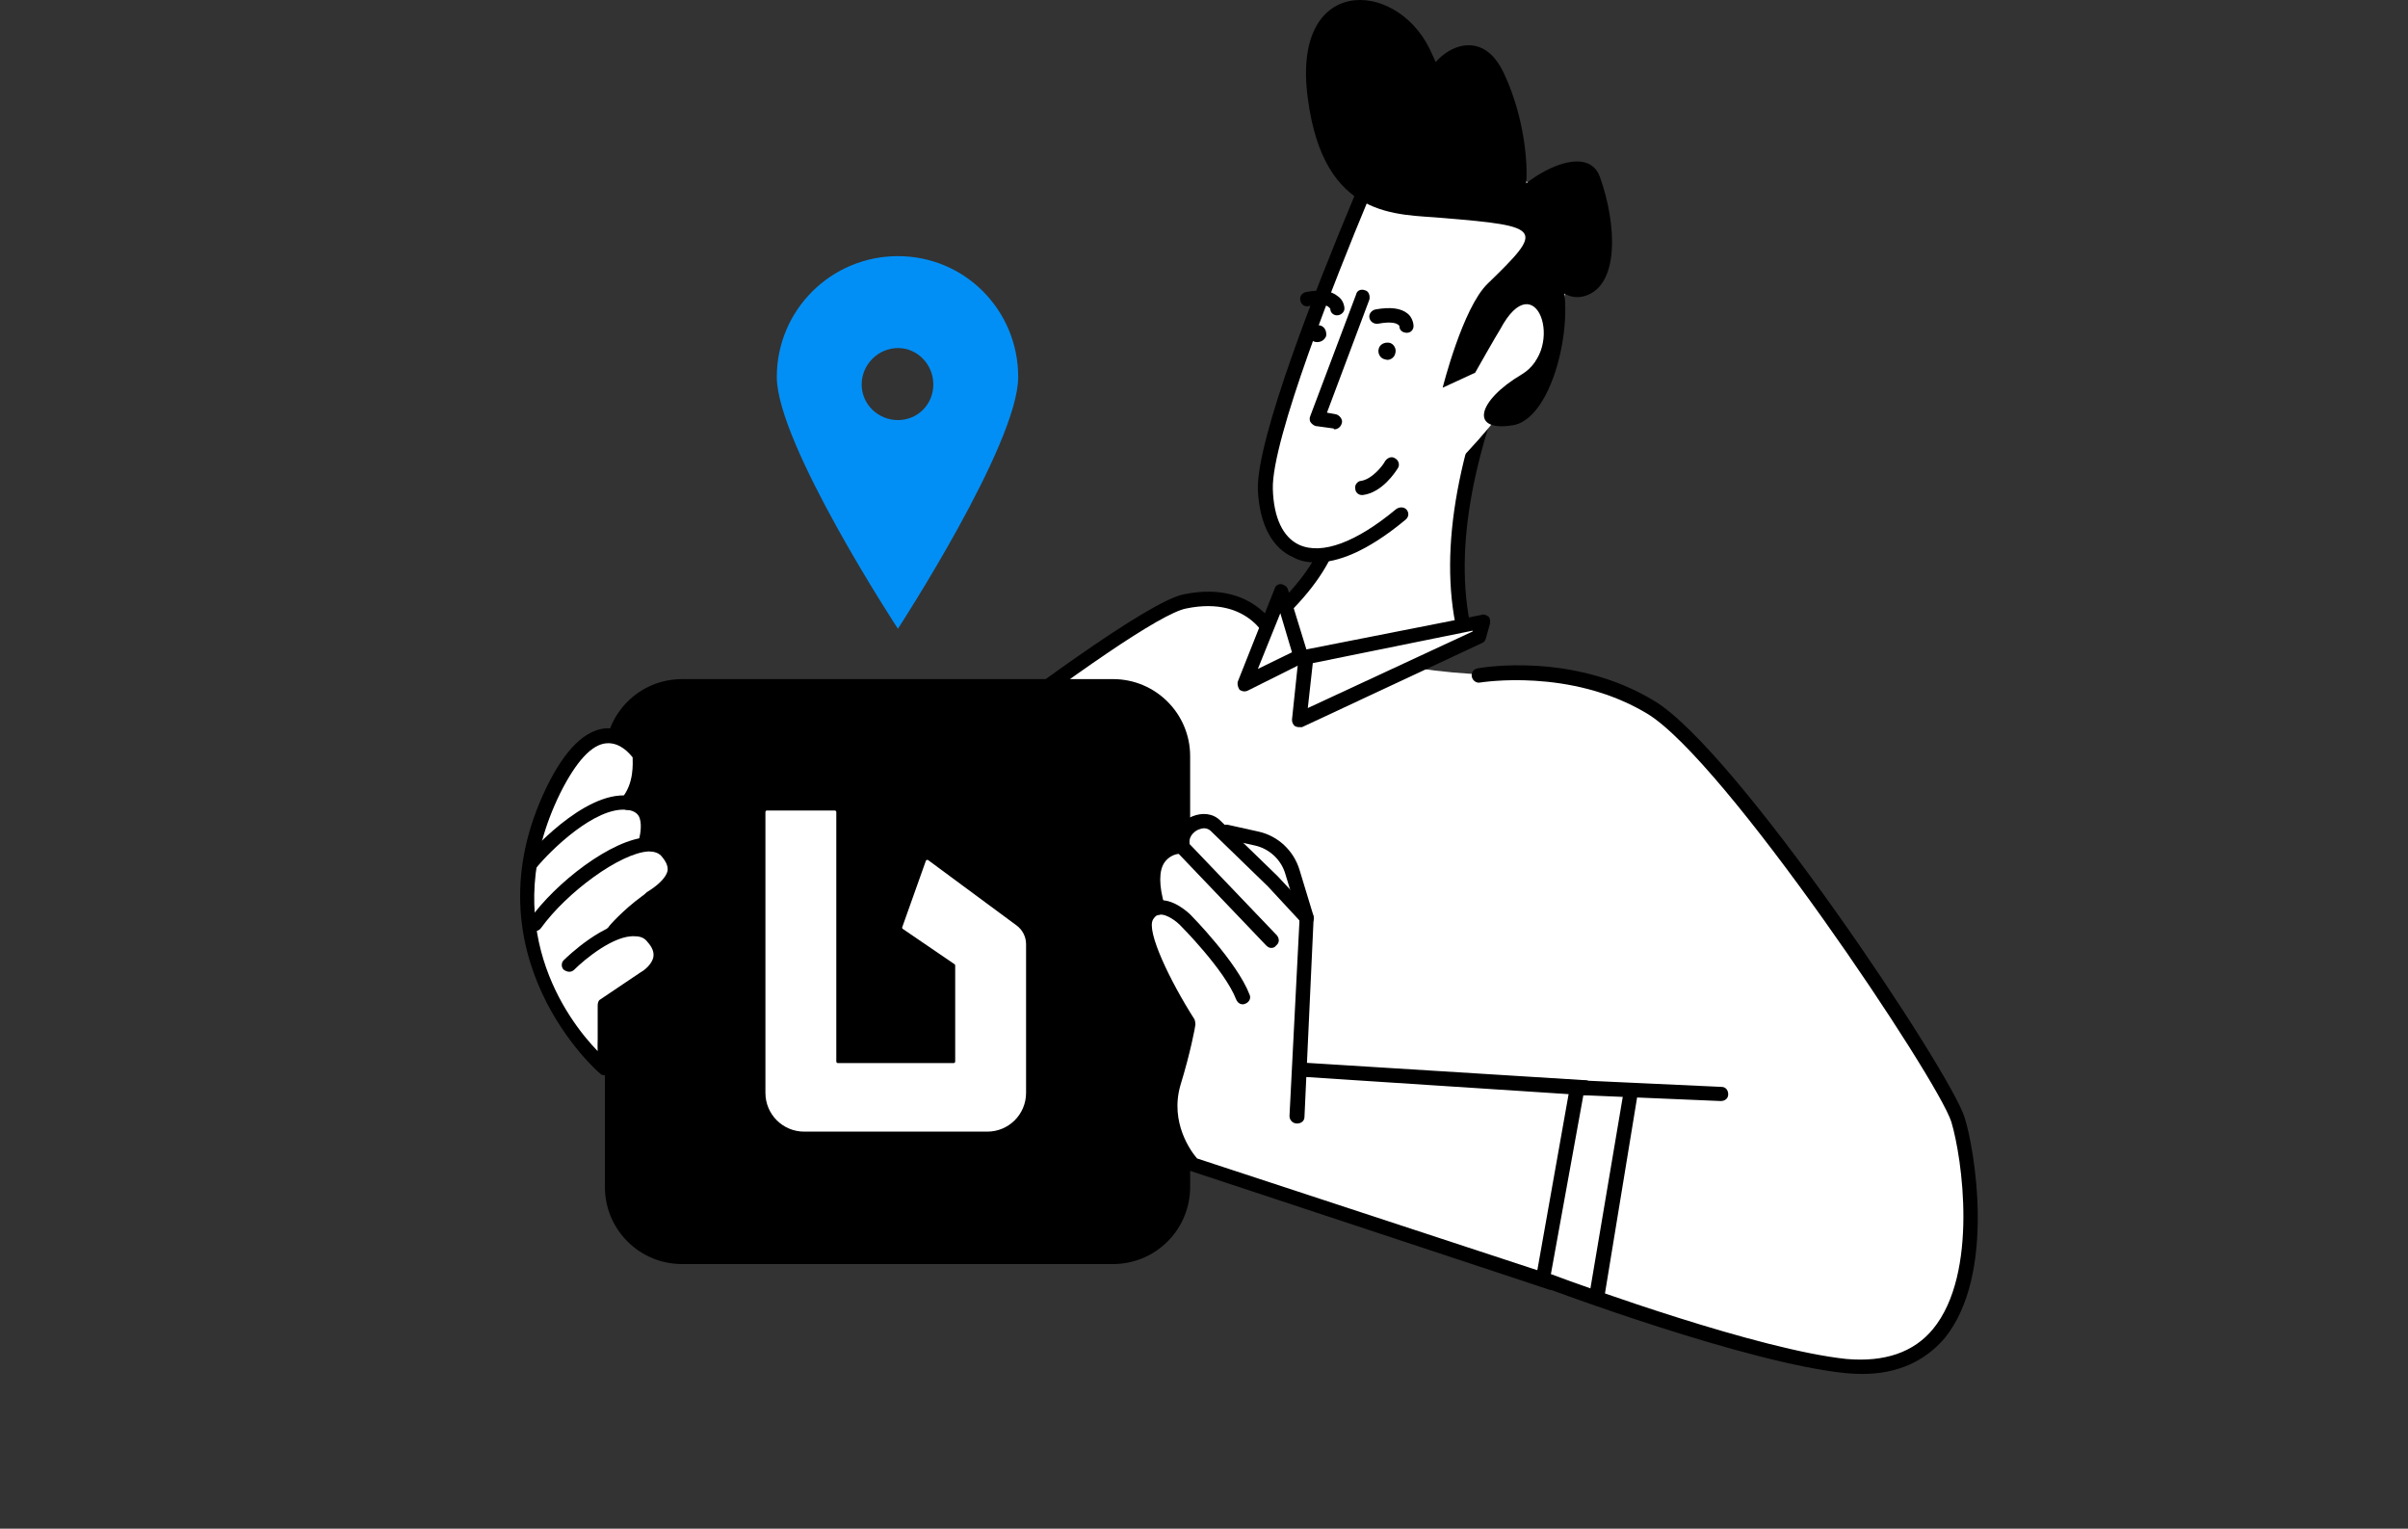 <?xml version="1.0" encoding="utf-8"?>
<svg xmlns="http://www.w3.org/2000/svg" fill="none" height="100%" overflow="visible" preserveAspectRatio="none" style="display: block;" viewBox="0 0 375 238" width="100%">
<rect x="0" y="0" width="375" height="238" fill="#333333" stroke="none"/>
<g id="Image">
<g id="Device frame">
<g clip-path="url(#clip0_0_1192)">
<g id="Group 5548">
<g id="Group 5584">
<path d="M95.913 159.021L181.357 94.194C181.357 94.194 191.713 88.489 198.704 100.029C198.704 100.029 222.913 105.474 233.27 104.955C243.756 104.437 254.243 107.16 259.421 111.957C264.599 116.624 299.942 159.799 304.732 174.45C309.522 189.231 306.027 203.882 302.531 207.123C299.036 210.365 293.34 215.162 284.018 212.828C274.827 210.624 185.758 181.452 185.758 181.452L95.913 159.021Z" fill="white" id="&lt;Path&gt;"/>
<g id="&lt;Group&gt;">
<path d="M105.264 153.025C105.005 153.025 104.616 152.896 104.486 152.637C103.967 152.119 104.097 151.471 104.616 151.082C107.338 148.751 173.717 94.602 184.348 92.529C196.405 90.068 199.776 99.524 199.776 99.654C200.035 100.172 199.646 100.82 199.127 101.079C198.479 101.208 197.831 100.949 197.701 100.302C197.572 100.043 194.849 92.659 184.737 94.731C176.699 96.286 129.767 133.335 106.042 152.766C105.782 152.939 105.523 153.025 105.264 153.025Z" fill="black" id="&lt;Path&gt;_2"/>
</g>
<g id="&lt;Group&gt;_2">
<path d="M185.343 184.799C185.343 191.427 179.97 196.799 173.343 196.799H106.202C99.575 196.799 94.202 191.427 94.202 184.799V117.731C94.202 111.104 99.575 105.731 106.202 105.731H173.343C179.97 105.731 185.343 111.104 185.343 117.731V184.799Z" fill="black" id="&lt;Path&gt;_3"/>
<g id="Group 5574">
<g id="Group 5569">
<g id="Group 5564">
<path d="M129.996 126.185H119.442C119.308 126.185 119.2 126.293 119.2 126.426V170.153C119.2 173.484 121.901 176.184 125.232 176.184H153.759C157.09 176.184 159.791 173.484 159.791 170.153V147.001C159.791 145.853 159.246 144.772 158.322 144.09L144.552 133.917C144.422 133.821 144.236 133.878 144.181 134.03L140.509 144.345C140.472 144.448 140.51 144.563 140.6 144.625L148.648 150.117C148.714 150.162 148.753 150.237 148.753 150.317V165.267C148.753 165.401 148.645 165.509 148.512 165.509H130.479C130.346 165.509 130.238 165.401 130.238 165.267V126.426C130.238 126.293 130.13 126.185 129.996 126.185Z" fill="white" id="Vector 1"/>
</g>
</g>
</g>
</g>
<g id="&lt;Group&gt;_3">
<path d="M93.337 165.462C93.337 165.462 78.557 151.341 83.095 130.874C86.725 114.551 96.189 112.349 99.041 117.013C100.208 118.956 98.652 124.785 98.652 124.785C98.652 124.785 101.764 126.987 101.245 128.283C99.56 132.687 102.671 130.874 104.097 132.558C105.523 134.371 105.264 137.221 103.449 138.387C101.375 139.812 96.448 143.698 96.448 143.698C96.448 143.698 100.208 144.605 102.412 146.16C103.968 147.196 103.708 151.471 100.597 153.026C97.615 154.58 91.91 156.394 93.337 165.462Z" fill="white" id="&lt;Path&gt;_4"/>
<g id="&lt;Group&gt;_4">
<path d="M82.576 135.537C82.317 135.537 82.101 135.451 81.928 135.278C81.409 134.89 81.409 134.112 81.798 133.724C82.058 133.205 90.874 123.101 97.874 123.878C99.819 124.008 100.856 125.044 101.375 125.822C102.671 127.894 101.764 130.874 101.634 131.262C101.504 131.91 100.856 132.169 100.208 131.91C99.689 131.781 99.3 131.133 99.56 130.485C99.689 129.967 100.078 128.024 99.43 126.987C99.084 126.469 98.479 126.167 97.615 126.081C92.689 125.562 85.688 132.428 83.484 135.149C83.224 135.408 82.965 135.537 82.576 135.537Z" fill="black" id="&lt;Path&gt;_5"/>
</g>
<g id="&lt;Group&gt;_5">
<path d="M95.54 146.16C95.281 146.16 95.022 146.073 94.763 145.901C94.374 145.512 94.244 144.735 94.763 144.346C94.763 144.217 97.096 141.626 99.948 139.553C100.208 139.38 100.467 139.164 100.726 138.905C102.023 138.128 103.708 136.833 103.967 135.537C104.054 134.846 103.708 134.069 102.93 133.205C102.498 132.774 101.85 132.558 100.986 132.558C96.578 132.817 88.28 138.905 84.261 144.476C83.872 144.994 83.224 145.123 82.706 144.735C82.187 144.476 82.057 143.698 82.446 143.18C86.465 137.48 95.281 130.615 100.856 130.356C102.801 130.226 103.967 131.003 104.616 131.78C105.826 133.076 106.344 134.415 106.171 135.796C105.912 138.128 103.708 139.683 102.023 140.848C101.763 141.021 101.547 141.194 101.375 141.367C98.652 143.31 96.448 145.771 96.318 145.771C96.189 146.03 95.8 146.16 95.54 146.16Z" fill="black" id="&lt;Path&gt;_6"/>
</g>
<g id="&lt;Group&gt;_6">
<path d="M94.115 167.405C93.855 167.405 93.639 167.318 93.466 167.146C93.207 167.016 72.334 148.751 85.169 122.453C88.021 116.624 91.133 113.645 94.374 113.385C98.134 113.256 100.467 116.754 100.467 116.883C100.554 116.969 100.597 117.099 100.597 117.272C100.727 117.531 101.504 122.194 98.652 125.692C98.134 126.21 97.486 126.21 96.967 125.822C96.578 125.433 96.448 124.785 96.837 124.267C98.782 121.935 98.523 118.826 98.523 117.919C98.004 117.272 96.578 115.588 94.504 115.717C92.17 115.847 89.707 118.567 87.243 123.49C77.261 143.828 88.281 158.725 93.078 163.648V156.523C93.078 156.134 93.207 155.746 93.466 155.616L99.819 151.341C100.338 151.082 101.634 150.046 101.764 148.88C101.85 148.189 101.548 147.455 100.856 146.678C100.424 146.073 99.776 145.771 98.912 145.771C95.67 145.512 91.003 149.398 89.447 150.953C88.929 151.471 88.281 151.341 87.762 150.953C87.373 150.564 87.373 149.787 87.892 149.398C88.151 149.139 94.244 143.18 99.041 143.439C100.511 143.526 101.721 144.087 102.671 145.123C103.795 146.505 104.227 147.887 103.968 149.269C103.579 151.73 101.116 153.155 101.116 153.285L95.281 157.171V166.368C95.281 166.757 95.022 167.146 94.633 167.405C94.46 167.491 94.288 167.491 94.115 167.405Z" fill="black" id="&lt;Path&gt;_7"/>
</g>
</g>
<g id="&lt;Group&gt;_7">
<g id="&lt;Group&gt;_8">
<path d="M227.909 97.929C225.705 87.695 226.742 72.409 236.854 50.257C255.653 8.545 208.203 76.036 208.203 76.036C207.943 78.627 209.629 85.493 198.998 95.597L202.239 101.556L227.909 97.929Z" fill="white" id="&lt;Path&gt;_8"/>
<g id="&lt;Group&gt;_9">
<path d="M227.909 99.095C227.391 99.095 227.002 98.706 226.872 98.188C224.02 85.363 227.002 69.041 235.817 49.739C239.318 41.837 239.966 38.987 240.096 37.951C236.336 40.023 221.816 58.548 209.24 76.425C209.24 76.684 209.24 76.943 209.24 77.202C209.37 80.441 209.499 87.177 199.776 96.374C199.257 96.893 198.609 96.763 198.091 96.374C197.702 95.986 197.702 95.209 198.22 94.82C207.295 86.27 207.166 80.441 207.036 77.202C207.036 76.77 207.036 76.382 207.036 76.036C207.036 75.864 207.079 75.648 207.166 75.388C207.295 75.388 214.556 64.896 222.205 54.921C238.281 33.935 240.225 34.971 241.392 35.749C242.689 36.526 243.467 38.21 237.892 50.646C229.335 69.559 226.353 85.363 229.076 97.799C229.206 98.317 228.817 98.965 228.168 99.095C228.082 99.095 227.996 99.095 227.909 99.095Z" fill="black" id="&lt;Path&gt;_9"/>
</g>
<path d="M214.556 24.738C214.556 24.738 196.794 65.802 197.053 76.295C197.313 86.659 205.091 90.934 218.186 80.052C243.337 59.196 247.745 38.987 243.078 34.065C238.41 29.271 226.483 12.302 214.556 24.738Z" fill="white" id="&lt;Path&gt;_10"/>
<path d="M224.668 33.935C217.667 33.287 206.128 34.324 203.665 15.281C201.072 -3.762 217.148 -3.373 222.593 7.508C227.909 18.519 226.094 22.406 222.334 17.094C218.574 11.654 229.335 1.161 234.132 11.265C238.929 21.24 238.54 34.453 235.299 32.899C232.058 31.344 246.578 20.333 249.171 27.587C251.764 34.842 252.282 44.557 246.708 46.112C241.133 47.666 238.021 36.526 242.04 41.189C246.059 45.853 242.689 64.896 235.688 66.191C228.816 67.357 229.983 62.434 236.984 58.289C243.855 54.144 239.188 40.801 233.613 51.294C233.095 52.071 229.724 58.03 229.724 58.03L224.668 60.362C224.668 60.362 227.779 47.925 231.669 44.169C240.485 35.619 240.355 35.23 224.668 33.935Z" fill="black" id="&lt;Path&gt;_11"/>
</g>
<g id="&lt;Group&gt;_10">
<path d="M203.406 102.333L202.369 112.179L230.372 99.095L230.891 96.763L203.406 102.333Z" fill="white" id="&lt;Path&gt;_12"/>
<path clip-rule="evenodd" d="M202.368 113.215C202.109 113.215 201.893 113.172 201.72 113.085C201.331 112.826 201.202 112.438 201.202 112.049L202.239 102.204C202.239 101.686 202.628 101.297 203.146 101.167L230.761 95.727C231.02 95.597 231.409 95.727 231.798 95.986C232.057 96.245 232.057 96.633 232.057 97.022L231.409 99.354C231.279 99.743 231.15 100.002 230.761 100.131L202.757 113.215C202.584 113.215 202.455 113.215 202.368 113.215ZM204.443 103.24L203.665 110.235L229.335 98.317V98.188L204.443 103.24Z" fill="black" fill-rule="evenodd" id="&lt;Compound Path&gt;"/>
</g>
<g id="&lt;Group&gt;_11">
<path d="M199.516 92.1L193.812 106.479L202.628 102.074L199.516 92.1Z" fill="white" id="&lt;Path&gt;_13"/>
<path clip-rule="evenodd" d="M193.812 107.645C193.552 107.645 193.293 107.558 193.034 107.386C192.775 106.997 192.645 106.479 192.775 106.09L198.479 91.711C198.609 91.193 198.998 90.934 199.516 90.934C200.035 91.063 200.424 91.322 200.553 91.711L203.665 101.815C203.795 102.333 203.535 102.852 203.146 103.111L194.33 107.515C194.158 107.601 193.985 107.645 193.812 107.645ZM199.387 95.468L195.886 104.147L201.202 101.556L199.387 95.468Z" fill="black" fill-rule="evenodd" id="&lt;Compound Path&gt;_2"/>
</g>
<g id="&lt;Group&gt;_12">
<path d="M204.962 87.566C203.536 87.566 202.369 87.306 201.462 86.788C198.091 85.363 196.146 81.607 195.887 76.295C195.628 68.393 205.092 44.428 210.796 30.826C210.926 30.178 211.574 29.919 212.222 30.178C212.741 30.437 213 31.085 212.871 31.603C208.333 42.485 197.961 68.523 198.221 76.166C198.35 80.57 199.776 83.679 202.369 84.845C205.87 86.4 211.185 84.457 217.408 79.275C217.927 78.886 218.705 78.886 219.094 79.404C219.483 79.923 219.353 80.57 218.834 80.959C212.741 86.011 208.203 87.566 204.962 87.566Z" fill="black" id="&lt;Path&gt;_14"/>
</g>
<g id="&lt;Group&gt;_13">
<path d="M207.814 66.839C207.727 66.839 207.684 66.796 207.684 66.709L204.832 66.32C204.573 66.191 204.313 66.061 204.054 65.673C203.925 65.414 203.925 65.025 204.054 64.766L211.185 45.853C211.314 45.205 211.963 44.946 212.611 45.205C213.129 45.335 213.389 45.982 213.259 46.63L206.647 64.248L208.073 64.507C208.592 64.636 209.11 65.284 208.981 65.802C208.851 66.45 208.332 66.839 207.814 66.839Z" fill="black" id="&lt;Path&gt;_15"/>
</g>
<path d="M206.517 52.33C206.258 52.978 205.61 53.366 204.832 53.237C204.184 53.107 203.665 52.33 203.925 51.553C204.054 50.905 204.832 50.516 205.48 50.646C206.258 50.776 206.647 51.553 206.517 52.33Z" fill="black" id="&lt;Path&gt;_16"/>
<g id="&lt;Group&gt;_14">
<path d="M208.202 49.092C207.684 49.092 207.165 48.703 207.165 48.055C207.165 48.055 207.036 47.926 206.906 47.796C206.647 47.537 205.869 47.278 203.794 47.667C203.146 47.796 202.628 47.407 202.498 46.76C202.368 46.112 202.757 45.594 203.406 45.464C205.653 45.032 207.295 45.248 208.332 46.112C209.11 46.63 209.369 47.537 209.369 48.055C209.369 48.573 208.851 49.092 208.202 49.092Z" fill="black" id="&lt;Path&gt;_17"/>
</g>
<path d="M217.278 55.05C217.148 55.698 216.371 56.216 215.722 55.957C214.944 55.828 214.556 55.05 214.685 54.403C214.815 53.625 215.593 53.237 216.371 53.366C217.019 53.496 217.537 54.273 217.278 55.05Z" fill="black" id="&lt;Path&gt;_18"/>
<g id="&lt;Group&gt;_15">
<path d="M219.093 51.812C218.444 51.812 217.926 51.423 217.926 50.776C217.926 50.776 217.926 50.646 217.667 50.516C217.537 50.387 216.759 49.998 214.685 50.387C214.036 50.516 213.388 50.128 213.259 49.48C213.129 48.832 213.648 48.314 214.166 48.185C216.5 47.753 218.185 47.969 219.222 48.832C219.871 49.35 220.13 50.257 220.13 50.776C220.13 51.294 219.741 51.812 219.093 51.812Z" fill="black" id="&lt;Path&gt;_19"/>
</g>
<g id="&lt;Group&gt;_16">
<path d="M212.092 77.073C211.573 77.073 211.055 76.684 211.055 76.036C210.925 75.518 211.444 74.87 211.962 74.87C213.648 74.611 215.333 72.539 215.722 71.761C216.111 71.243 216.759 70.984 217.278 71.373C217.796 71.632 218.056 72.409 217.667 72.927C217.407 73.316 215.333 76.684 212.222 77.073C212.222 77.073 212.178 77.073 212.092 77.073Z" fill="black" id="&lt;Path&gt;_20"/>
</g>
</g>
<path clip-rule="evenodd" d="M139.833 39.878C150.225 39.878 158.564 48.258 158.564 58.7C158.564 69.141 139.833 97.889 139.833 97.889C139.833 97.889 120.974 69.141 120.974 58.7C120.974 48.258 129.441 39.878 139.833 39.878ZM139.833 65.403C142.912 65.403 145.35 62.954 145.35 59.86C145.35 56.766 142.912 54.188 139.833 54.188C136.754 54.188 134.188 56.766 134.188 59.86C134.188 62.954 136.754 65.403 139.833 65.403Z" fill="#028FF5" fill-rule="evenodd" id="&lt;Compound Path&gt;_3"/>
<g id="&lt;Group&gt;_17">
<path d="M238.928 198.624C235.428 196.681 185.385 181.136 185.385 181.136C185.385 181.136 180.717 176.602 181.755 171.68C182.921 166.886 185.385 159.373 185.385 159.373C185.385 159.373 178.384 149.139 178.384 146.419C178.384 143.698 179.94 141.367 179.94 141.367C179.94 141.367 179.032 137.221 179.551 135.408C180.069 133.724 183.181 131.91 183.181 131.91C183.181 131.91 184.607 128.412 185.514 128.024C186.422 127.635 188.626 127.894 188.626 127.894L199.127 131.91C199.127 131.91 204.054 143.698 203.794 144.087C203.665 144.476 202.368 166.757 202.368 166.757L244.762 169.218L238.928 198.624Z" fill="white" id="&lt;Path&gt;_21"/>
<g id="&lt;Group&gt;_18">
<path d="M190.96 129.449L195.627 130.485C198.35 131.133 200.424 133.076 201.332 135.667L203.536 142.921L190.96 129.449Z" fill="white" id="&lt;Path&gt;_22"/>
<path d="M203.536 144.087C203.017 144.087 202.498 143.698 202.369 143.31L200.165 136.055C199.517 133.853 197.701 132.169 195.497 131.651L190.83 130.615C190.182 130.485 189.793 129.837 189.923 129.19C190.052 128.671 190.701 128.283 191.219 128.412L195.886 129.449C198.998 130.096 201.461 132.428 202.369 135.408L204.573 142.662C204.702 143.18 204.443 143.828 203.795 143.957C203.708 144.044 203.622 144.087 203.536 144.087Z" fill="black" id="&lt;Path&gt;_23"/>
</g>
<g id="&lt;Group&gt;_19">
<path d="M197.961 146.419L184.089 131.781C184.089 131.781 177.347 131.781 180.329 141.367L197.961 146.419Z" fill="white" id="&lt;Path&gt;_24"/>
<path d="M197.961 147.585C197.702 147.585 197.443 147.455 197.183 147.196L183.57 132.946C183.052 132.946 182.015 133.335 181.367 134.242C180.459 135.537 180.459 137.869 181.367 140.978C181.626 141.626 181.237 142.144 180.589 142.403C180.07 142.533 179.422 142.273 179.292 141.626C178.082 137.739 178.169 134.803 179.551 132.817C181.237 130.615 183.959 130.615 184.089 130.615C184.348 130.615 184.608 130.744 184.867 131.003L198.869 145.642C199.258 146.16 199.258 146.807 198.739 147.196C198.566 147.455 198.307 147.585 197.961 147.585Z" fill="black" id="&lt;Path&gt;_25"/>
</g>
<g id="&lt;Group&gt;_20">
<path d="M241.781 200.827C241.608 200.827 241.479 200.827 241.392 200.827L185.385 182.302C185.212 182.302 185.083 182.216 184.996 182.043C184.737 181.784 179.422 176.084 181.755 168.311C182.922 164.296 183.57 160.798 183.829 159.632C182.014 156.653 175.532 145.771 177.607 142.144C178.384 140.719 179.551 140.201 180.329 140.201C182.663 139.812 185.126 142.144 185.385 142.403C185.645 142.662 192.645 149.787 194.59 154.839C194.849 155.357 194.59 156.005 193.942 156.264C193.423 156.523 192.775 156.264 192.516 155.616C190.701 150.953 183.829 144.087 183.7 143.957C183.311 143.569 181.755 142.273 180.588 142.403C180.329 142.403 179.94 142.532 179.551 143.18C178.514 144.994 182.144 152.637 186.033 158.725C186.12 158.984 186.163 159.243 186.163 159.502C186.163 159.762 185.385 163.907 183.829 168.959C182.144 174.789 185.515 179.322 186.422 180.359L242.04 198.624C242.689 198.883 242.948 199.531 242.818 200.049C242.689 200.567 242.17 200.827 241.781 200.827Z" fill="black" id="&lt;Path&gt;_26"/>
</g>
<g id="&lt;Group&gt;_21">
<path d="M201.98 174.918C201.331 174.918 200.813 174.4 200.813 173.752L202.369 143.31L197.442 137.999L188.496 129.319C187.719 128.671 186.941 129.06 186.552 129.19C185.774 129.578 185.126 130.356 185.255 131.262C185.255 131.91 184.737 132.428 184.218 132.428C183.57 132.558 183.051 132.04 182.922 131.392C182.792 129.708 183.829 127.894 185.644 127.117C187.2 126.469 188.885 126.599 190.052 127.765L198.998 136.444L204.313 142.144C204.486 142.403 204.573 142.662 204.573 142.921L203.146 173.882C203.146 174.529 202.628 174.918 201.98 174.918Z" fill="black" id="&lt;Path&gt;_27"/>
</g>
</g>
<g id="&lt;Group&gt;_22">
<path d="M290.009 213.91C289.145 213.91 288.281 213.867 287.416 213.781C271.989 212.226 241.133 200.697 239.836 200.179C239.318 200.049 239.059 199.531 239.188 199.013L244.504 169.089C244.633 168.571 245.152 168.182 245.671 168.182L268.099 169.218C268.747 169.218 269.136 169.736 269.136 170.384C269.136 171.032 268.618 171.42 267.97 171.42L246.578 170.514L241.522 198.365C246.708 200.308 273.933 210.154 287.546 211.579C293.51 212.097 298.047 210.542 301.029 206.915C308.16 198.236 305.567 180.229 303.881 174.659C301.807 168.052 268.488 118.179 256.431 111.054C244.504 103.929 230.632 106.261 230.502 106.261C229.983 106.39 229.335 106.002 229.206 105.354C229.076 104.706 229.465 104.188 230.113 104.058C230.761 103.929 245.022 101.468 257.598 109.111C270.433 116.754 303.881 167.016 305.956 174.011C307.382 178.416 311.012 198.236 302.844 208.34C299.733 211.967 295.454 213.91 290.009 213.91Z" fill="black" id="&lt;Path&gt;_28"/>
</g>
<g id="&lt;Group&gt;_23">
<path d="M248.652 203.029C248.566 203.029 248.523 203.029 248.523 203.029C247.874 202.899 247.485 202.381 247.485 201.733L252.801 170.255C252.93 169.607 253.449 169.218 254.097 169.218C254.746 169.348 255.134 169.996 255.005 170.514L249.819 202.122C249.689 202.64 249.171 203.029 248.652 203.029Z" fill="black" id="&lt;Path&gt;_29"/>
</g>
<g id="&lt;Group&gt;_24">
<g id="&lt;Path&gt;_30">
</g>
<path d="M246.837 170.514L203.147 167.664C202.498 167.664 202.109 167.146 202.109 166.498C202.109 165.85 202.628 165.461 203.276 165.461L246.967 168.182C247.485 168.182 248.004 168.83 248.004 169.348C247.874 169.995 247.485 170.514 246.837 170.514Z" fill="black" id="&lt;Path&gt;_31"/>
</g>
</g>
</g>
<g id="Image_2">
<g id="Ellipse 2">
</g>
<circle cx="17.848" cy="597.797" fill="#44EF7A" id="Ellipse 6" r="3.462"/>
</g>
</g>
</g>
</g>
<defs>
<clipPath id="clip0_0_1192">
<rect fill="white" height="222" rx="16" width="341" x="24"/>
</clipPath>
</defs>
</svg>